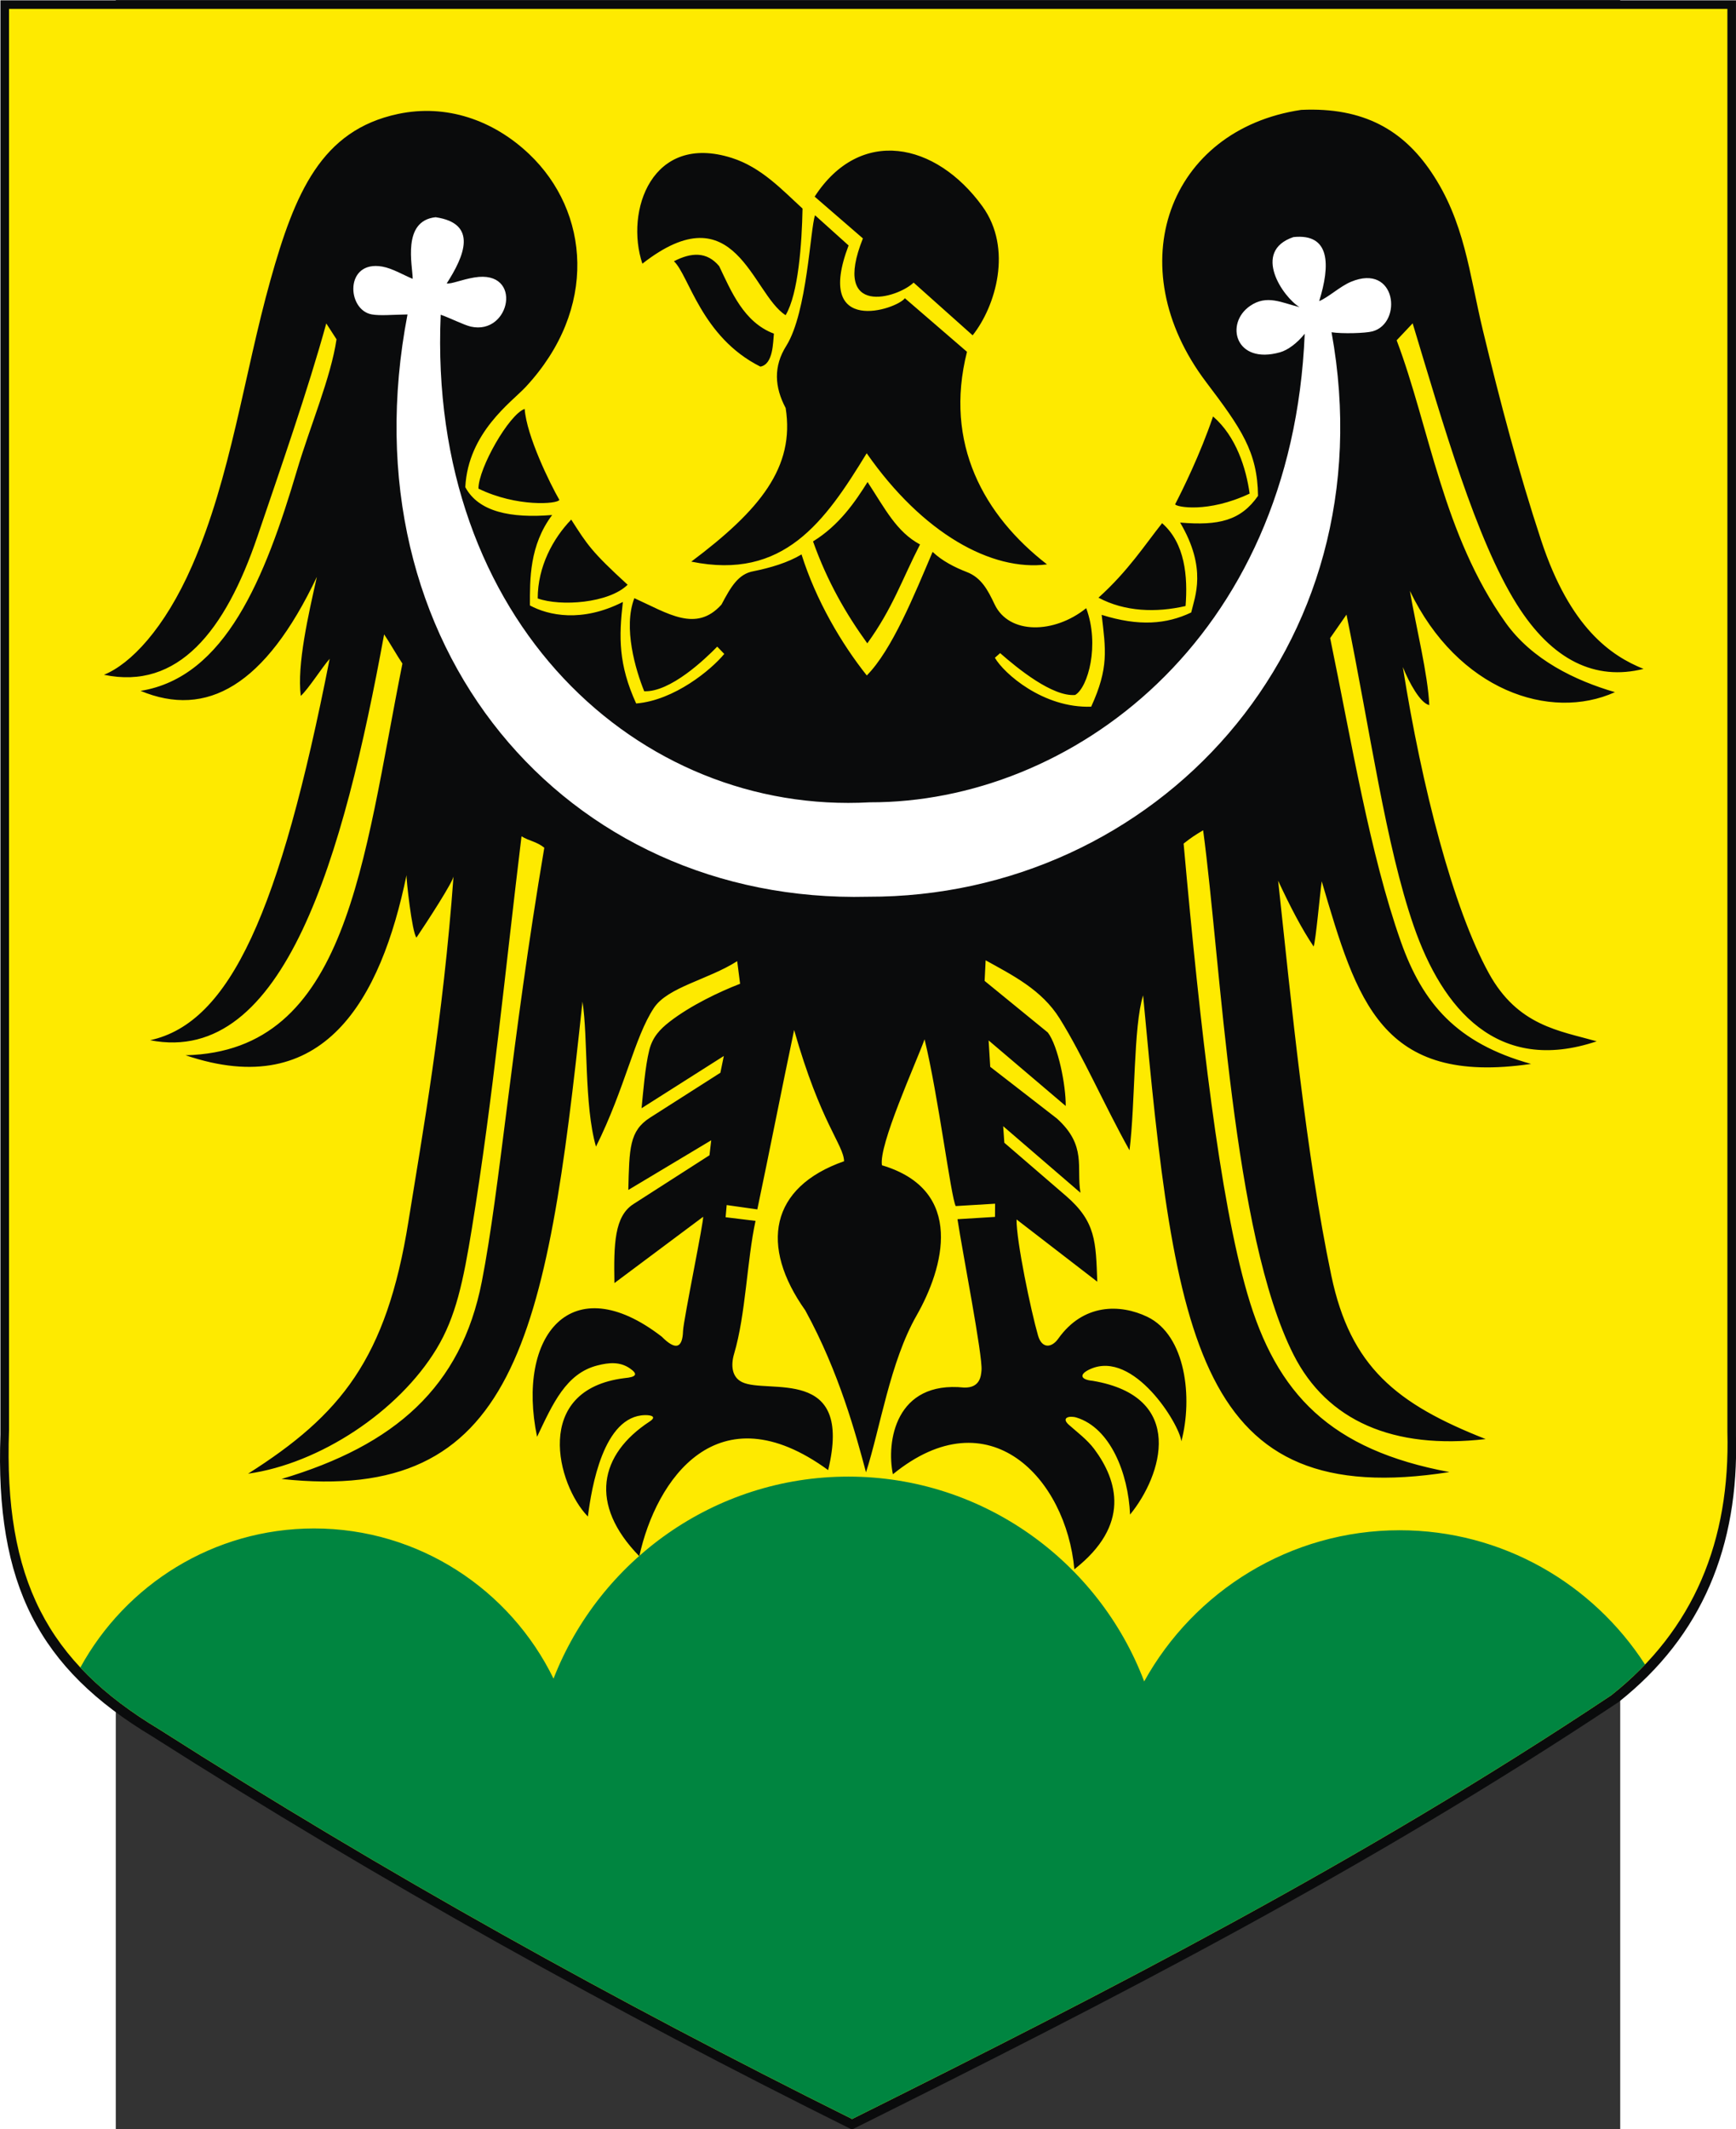 <?xml version="1.0" encoding="UTF-8" standalone="no"?>
<!-- Creator: CorelDRAW -->
<svg
   xmlns:dc="http://purl.org/dc/elements/1.1/"
   xmlns:cc="http://web.resource.org/cc/"
   xmlns:rdf="http://www.w3.org/1999/02/22-rdf-syntax-ns#"
   xmlns:svg="http://www.w3.org/2000/svg"
   xmlns="http://www.w3.org/2000/svg"
   xmlns:sodipodi="http://sodipodi.sourceforge.net/DTD/sodipodi-0.dtd"
   xmlns:inkscape="http://www.inkscape.org/namespaces/inkscape"
   xml:space="preserve"
   width="744.101"
   height="911.999"
   style="shape-rendering:geometricPrecision; text-rendering:geometricPrecision; image-rendering:optimizeQuality; fill-rule:evenodd; clip-rule:evenodd"
   viewBox="0 0 210 297"
   id="svg2"
   sodipodi:version="0.32"
   inkscape:version="0.45.1"
   sodipodi:docname="POL Złotoryja COA.svg"
   inkscape:output_extension="org.inkscape.output.svg.inkscape"
   sodipodi:docbase="C:\Users\Mistrz\Desktop"
   version="1.0"><rect x="0" y="0" width="210" height="297" fill="#333333" stroke="none"/><sodipodi:namedview
   inkscape:window-height="480"
   inkscape:window-width="640"
   inkscape:pageshadow="2"
   inkscape:pageopacity="0.0"
   guidetolerance="10.0"
   gridtolerance="10.0"
   objecttolerance="10.0"
   borderopacity="1.0"
   bordercolor="#666666"
   pagecolor="#ffffff"
   id="base" />
 <defs
   id="defs4">
  <style
   type="text/css"
   id="style6">
   
    .fil0 {fill:#0A0B0C}
    .fil2 {fill:white}
    .fil3 {fill:#008540}
    .fil1 {fill:#FEEA00}
   
  </style>
 </defs>
 <g
   id="Warstwa_x0020_1"
   transform="matrix(1.154,0,0,1.154,-16.159,-22.812)">
  <g
   id="_74596992">
   <path
   id="_74597280"
   class="fil0"
   d="M 0.051,19.807 L 209.981,19.807 L 209.981,193.382 C 210.327,206.625 205.925,217.497 195.793,225.507 C 165.19,245.86 134.138,261.717 103.048,277.193 C 74.37,262.945 46.094,247.291 18.387,229.651 C 4.741,221.463 -0.601,211.378 0.051,193.163 L 0.051,19.806 L 0.051,19.807 z "
   style="fill:#0a0b0c" />
   <path
   id="_74597208"
   class="fil1"
   d="M 1.09,20.844 L 208.942,20.844 L 208.942,192.86 C 209.285,205.984 204.926,216.759 194.894,224.697 C 164.595,244.867 133.85,260.581 103.068,275.918 C 74.674,261.799 46.678,246.285 19.245,228.803 C 5.734,220.689 0.445,210.695 1.091,192.644 L 1.091,20.844 L 1.09,20.844 z "
   style="fill:#feea00" />
   <path
   id="_74597136"
   class="fil0"
   d="M 104.749,197.743 C 106.474,192.408 107.65,184.423 110.867,178.787 C 114.121,173.087 116.826,163.657 106.679,160.629 C 106.256,158.232 110.743,148.386 111.833,145.403 C 113.481,152.133 115.018,164.459 115.601,165.561 L 120.364,165.274 L 120.353,166.869 L 115.814,167.147 C 116.415,171.123 118.884,183.707 118.719,185.421 C 118.658,186.059 118.578,187.547 116.622,187.501 C 108.307,186.633 107.187,194.059 108.003,197.979 C 119.67,188.468 128.961,198.518 129.951,209.467 C 136.799,204.105 135.174,198.718 132.36,194.935 C 131.512,193.795 130.218,192.831 129.29,192.005 C 128.299,191.123 129.368,190.862 130.227,191.129 C 134.28,192.387 136.47,197.808 136.689,202.852 C 140.567,198.126 143.544,188.598 132.173,186.685 C 130.659,186.547 130.462,185.882 131.923,185.244 C 137.123,182.971 142.634,191.857 142.896,193.993 C 144.286,188.76 143.443,181.183 138.774,178.946 C 135.512,177.383 131.044,177.31 128.004,181.589 C 127.204,182.715 126.024,182.819 125.561,181.22 C 124.706,178.275 122.921,169.74 122.961,167.178 C 126.215,169.687 129.47,172.195 132.724,174.702 C 132.544,169.886 132.574,167.463 128.93,164.323 L 121.481,157.906 L 121.342,155.906 L 130.69,163.953 C 130.167,160.882 131.491,158.272 127.843,154.978 L 119.776,148.728 L 119.58,145.537 L 128.906,153.462 C 128.937,150.996 127.985,146.192 126.74,144.578 L 119.097,138.342 L 119.22,135.852 C 122.466,137.655 126.005,139.405 128.179,142.894 C 131.038,147.482 133.56,153.331 136.622,158.817 C 137.334,153.079 137.081,143.855 138.266,140.087 C 142.125,181.826 144.775,202.501 175.318,197.714 C 160.957,195.038 154.409,188.32 150.88,176.167 C 147.513,164.576 145.207,144.432 143.167,121.742 C 144.15,120.965 144.545,120.727 145.528,120.131 C 147.702,136.311 149.072,168.912 156.461,183.521 C 160.505,191.515 168.538,195.026 179.702,193.725 C 168.896,189.477 163.341,184.981 161.032,173.958 C 157.979,159.386 156.194,141.036 154.6,126.232 C 156.032,129.304 157.464,132.076 158.896,134.185 C 159.155,133.44 159.653,127.859 159.873,126.302 C 164.134,140.74 167.008,151.039 185.196,148.376 C 176.195,145.876 172.083,141.055 169.442,133.59 C 165.685,122.969 163.444,109.251 160.892,96.901 C 161.468,96.067 162.281,94.919 162.869,94.063 C 165.752,108.18 167.609,121.908 171.004,131.715 C 174.485,141.769 181.158,149.668 193.133,145.643 C 188.631,144.367 183.58,143.777 180.08,137.404 C 175.778,129.571 171.992,115.002 169.683,100.399 C 170.442,102.303 171.82,104.792 172.883,105 C 172.702,101.213 171.323,95.762 170.536,91.195 C 176.321,103.215 187.49,106.979 195.341,103.439 C 190.516,102.031 185.309,99.523 182.112,95.034 C 174.514,84.367 172.913,71.415 168.936,60.903 L 170.871,58.853 C 174.586,71.137 178.517,84.917 183.449,92.789 C 187.745,99.648 193.001,102.074 198.798,100.626 C 194.915,99.068 189.924,95.715 186.423,85.11 C 183.668,76.766 181.445,68.307 179.375,59.736 C 177.71,52.839 177.181,46.538 173.08,40.506 C 169.712,35.554 164.999,32.698 157.388,33.05 C 141.36,35.443 135.258,51.908 145.889,65.954 C 150.131,71.559 152.102,74.372 152.167,79.709 C 150.09,82.691 147.415,83.337 142.744,82.936 C 146.041,88.516 144.519,91.897 144.085,93.805 C 141.103,95.225 137.766,95.512 133.254,94.092 C 133.747,98.318 134.137,100.487 131.987,105.193 C 126.163,105.396 121.398,101.136 120.338,99.281 L 120.973,98.718 C 123.082,100.568 127.309,104.014 130.05,103.777 C 131.615,102.855 133.031,97.705 131.385,93.285 C 127.53,96.395 122.05,96.502 120.304,92.821 C 119.486,91.095 118.705,89.596 116.938,88.915 C 115.489,88.357 113.932,87.562 112.805,86.478 C 110.575,91.728 107.895,98.335 104.844,101.419 C 101.793,97.586 98.709,92.367 96.95,86.788 C 95.277,87.794 93.183,88.403 91.153,88.816 C 89.295,89.135 88.389,90.736 87.267,92.849 C 84.191,96.272 80.793,93.91 76.728,92.076 C 75.353,95.627 76.874,100.746 77.92,103.328 C 81.072,103.458 85.28,99.447 86.753,97.934 L 87.603,98.817 C 86.048,100.712 81.574,104.428 76.948,104.806 C 74.798,100.1 74.849,96.759 75.341,92.533 C 70.372,95.056 66.32,94.159 64.096,92.955 C 64.096,89.794 64.023,85.709 66.787,82.022 C 61.775,82.437 57.88,81.643 56.28,78.656 C 56.619,72.041 61.909,68.343 63.567,66.564 C 72.385,57.099 71.304,45.329 64.012,38.4 C 59.674,34.277 53.978,32.304 48.135,33.544 C 38.86,35.513 35.666,43.075 32.701,53.663 C 29.515,65.045 27.944,77.398 23.223,88.179 C 19.883,95.807 15.756,100.058 12.57,101.336 C 21.512,103.214 27.235,96.098 31.131,84.637 C 33.879,76.551 37.245,66.926 39.464,58.865 L 40.703,60.784 C 40.023,65.402 37.499,71.299 35.925,76.609 C 32.066,89.625 27.266,101.632 17.002,103.281 C 24.968,106.599 32.072,102.693 38.327,89.498 C 37.304,94.065 35.906,100.101 36.379,103.889 C 37.325,103.029 38.937,100.457 39.873,99.405 C 33.858,129.984 27.845,143.399 18.157,145.512 C 34.427,148.696 41.561,123.177 46.461,96.45 C 47.048,97.305 48.098,99.147 48.674,99.981 C 43.877,123.975 42.111,146.874 22.444,147.329 C 39.2,153.014 46.057,140.58 49.172,125.551 C 49.119,125.924 49.834,132.532 50.374,133.103 C 51.568,131.338 54.947,126.159 54.861,125.639 C 53.576,143.2 51.114,156.722 49.397,167.446 C 46.737,184.057 41.207,190.804 30.003,197.911 C 38.643,196.699 48.211,190.404 52.807,182.806 C 55.13,178.965 56.025,174.727 57.086,168.202 C 59.635,152.535 61.158,136.622 63.08,120.863 C 64.063,121.459 64.854,121.465 65.836,122.242 C 61.829,145.937 60.489,163.39 58.279,174.69 C 55.786,187.439 47.751,194.479 34.054,198.548 C 62.364,201.607 66.108,181.731 70.454,140.845 C 71.136,145.116 70.641,153.37 72.088,158.373 C 75.614,151.296 76.73,145.171 79.097,141.604 C 80.772,139.082 85.672,138.187 89.169,135.954 L 89.519,138.688 C 86.983,139.663 83.519,141.325 81.018,143.258 C 79.817,144.186 78.928,145.139 78.537,146.69 C 78.031,148.692 77.784,151.911 77.602,153.732 L 87.55,147.418 L 87.135,149.444 L 78.626,154.872 C 76.103,156.481 76.126,158.608 75.998,163.612 L 86.025,157.608 L 85.817,159.417 L 76.615,165.32 C 74.319,166.792 74.232,170.134 74.317,174.869 L 85.037,166.864 C 85.256,166.801 82.657,179.388 82.618,180.659 C 82.555,182.718 81.746,183.066 80.039,181.344 C 69.091,172.894 62.429,181.235 64.961,193.452 C 66.861,189.453 68.461,185.793 72.256,184.826 C 73.634,184.475 74.963,184.345 76.171,185.169 C 77.231,185.893 76.95,186.23 75.545,186.358 C 64.347,187.745 67.376,199.276 71.108,203.088 C 71.554,199.58 72.975,190.93 78.019,190.831 C 78.681,190.818 79.523,190.985 78.569,191.61 C 72.5,195.585 71.189,201.608 77.328,207.885 C 79.344,198.663 86.769,187.707 100.169,197.475 C 103.252,184.763 92.841,188.353 89.748,186.835 C 88.502,186.224 88.388,184.784 88.794,183.42 C 90.203,178.684 90.348,172.111 91.386,167.35 L 87.767,166.909 L 87.897,165.438 L 91.602,165.962 C 93.101,158.836 94.555,151.402 96.054,144.276 C 99.286,155.612 102.033,158.127 102.098,160.14 C 93.117,163.279 91.87,170.378 97.406,178.171 C 101.509,185.654 103.541,193.223 104.749,197.743 L 104.749,197.743 z M 143.403,93.025 C 143.685,89.468 143.347,85.442 140.566,83.011 C 138.508,85.59 136.458,88.792 132.871,92.017 C 136.035,93.713 139.835,93.85 143.403,93.025 z M 146.726,70.108 C 145.185,74.678 143.006,79.055 142.141,80.728 C 142.252,81.056 146.09,81.822 151.153,79.436 C 150.732,76.407 149.535,72.523 146.726,70.108 L 146.726,70.108 z M 75.915,90.453 C 71.526,86.437 71.036,85.609 69.093,82.578 C 66.897,84.848 65.041,88.247 65.039,92.108 C 67.804,93.1 73.645,92.689 75.915,90.453 L 75.915,90.453 z M 57.87,78.833 C 62.488,81.092 67.46,80.699 67.658,80.196 C 66.548,78.279 63.685,72.451 63.462,69.198 C 61.569,69.855 57.87,76.36 57.87,78.833 L 57.87,78.833 z M 104.938,78.036 C 103.445,80.418 101.511,83.268 98.341,85.214 C 100.07,90.074 102.338,93.987 104.905,97.536 C 107.986,93.277 109.096,89.843 111.283,85.584 C 108.448,84.063 107.083,81.317 104.938,78.036 z M 98.585,45.791 C 98.004,47.38 97.643,57.502 95.12,61.551 C 93.522,64.062 93.693,66.574 95.029,69.086 C 96.164,76.24 91.938,81.421 83.617,87.658 C 94.787,89.946 99.774,82.842 104.832,74.559 C 111.586,84.24 119.953,88.87 126.644,87.992 C 119.033,82.103 114.157,73.405 116.964,62.296 L 109.449,55.817 C 108.491,57.164 98.428,60.506 102.643,49.44 L 98.585,45.791 L 98.585,45.791 z M 81.515,51.349 C 83.629,50.26 85.495,50.164 86.987,51.937 C 88.452,54.996 89.968,58.732 93.609,60.1 C 93.496,61.095 93.549,63.802 91.974,64.087 C 84.822,60.511 83.323,53.015 81.515,51.349 z M 97.072,44.978 C 96.994,49.173 96.57,55.283 95.025,57.868 C 90.92,55.261 88.969,42.839 77.699,51.643 C 75.573,45.279 78.849,35.792 88.508,38.856 C 92.102,39.995 94.624,42.742 97.072,44.978 z M 98.537,43.538 C 104.04,35.052 113.196,36.941 118.828,44.711 C 122.522,49.808 120.432,56.801 117.647,60.302 L 110.508,53.931 C 108.545,55.819 100.537,58.177 104.375,48.588 L 98.537,43.538 L 98.537,43.538 z "
   style="fill:#0a0b0c" />
   <path
   id="_74597064"
   class="fil2"
   d="M 104.982,128.168 C 68.414,129.063 41.577,97.901 49.289,57.78 C 47.384,57.81 45.977,57.955 44.964,57.774 C 41.924,57.23 41.675,51.191 46.238,51.993 C 47.462,52.208 48.809,53.023 49.915,53.474 C 49.913,51.89 48.579,46.464 52.688,46.026 C 57.871,46.787 56.135,50.76 54.033,54.028 C 54.611,54.118 55.798,53.569 57.384,53.307 C 63.308,52.327 61.761,60.327 56.948,59.249 C 56.141,59.069 54.263,58.133 53.306,57.813 C 51.698,94.924 77.284,118.299 105.205,116.753 C 129.411,116.817 156.292,97.228 157.815,60.111 C 156.894,61.259 155.775,62.085 154.839,62.351 C 149.421,63.889 148.119,58.876 151.202,56.75 C 153.244,55.342 155.034,56.373 157.187,56.892 C 155.24,55.738 151.338,50.149 156.452,48.427 C 160.924,47.957 160.924,51.796 159.566,56.166 C 160.673,55.714 162.082,54.388 163.402,53.835 C 168.917,51.526 169.689,58.824 166.016,59.823 C 165.161,60.056 162.318,60.13 161.06,59.93 C 168.014,98.185 139.602,128.248 104.982,128.168 L 104.982,128.168 z "
   style="fill:#ffffff" />
   <path
   id="_74596920"
   class="fil3"
   d="M 169.3,204.747 C 181.728,204.747 192.691,211.227 198.983,220.981 C 197.743,222.281 196.382,223.521 194.895,224.697 C 164.595,244.868 133.85,260.582 103.068,275.918 C 74.674,261.799 46.678,246.285 19.245,228.804 C 15.431,226.513 12.273,224.072 9.717,221.343 C 15.192,211.34 25.82,204.531 37.989,204.531 C 50.693,204.531 61.718,211.953 66.952,222.682 C 72.517,208.416 86.415,198.263 102.61,198.263 C 118.933,198.263 132.921,208.578 138.397,223.022 C 144.422,212.142 156.024,204.747 169.3,204.747 L 169.3,204.747 z "
   style="fill:#008540" />
  </g>
 </g>
</svg>
